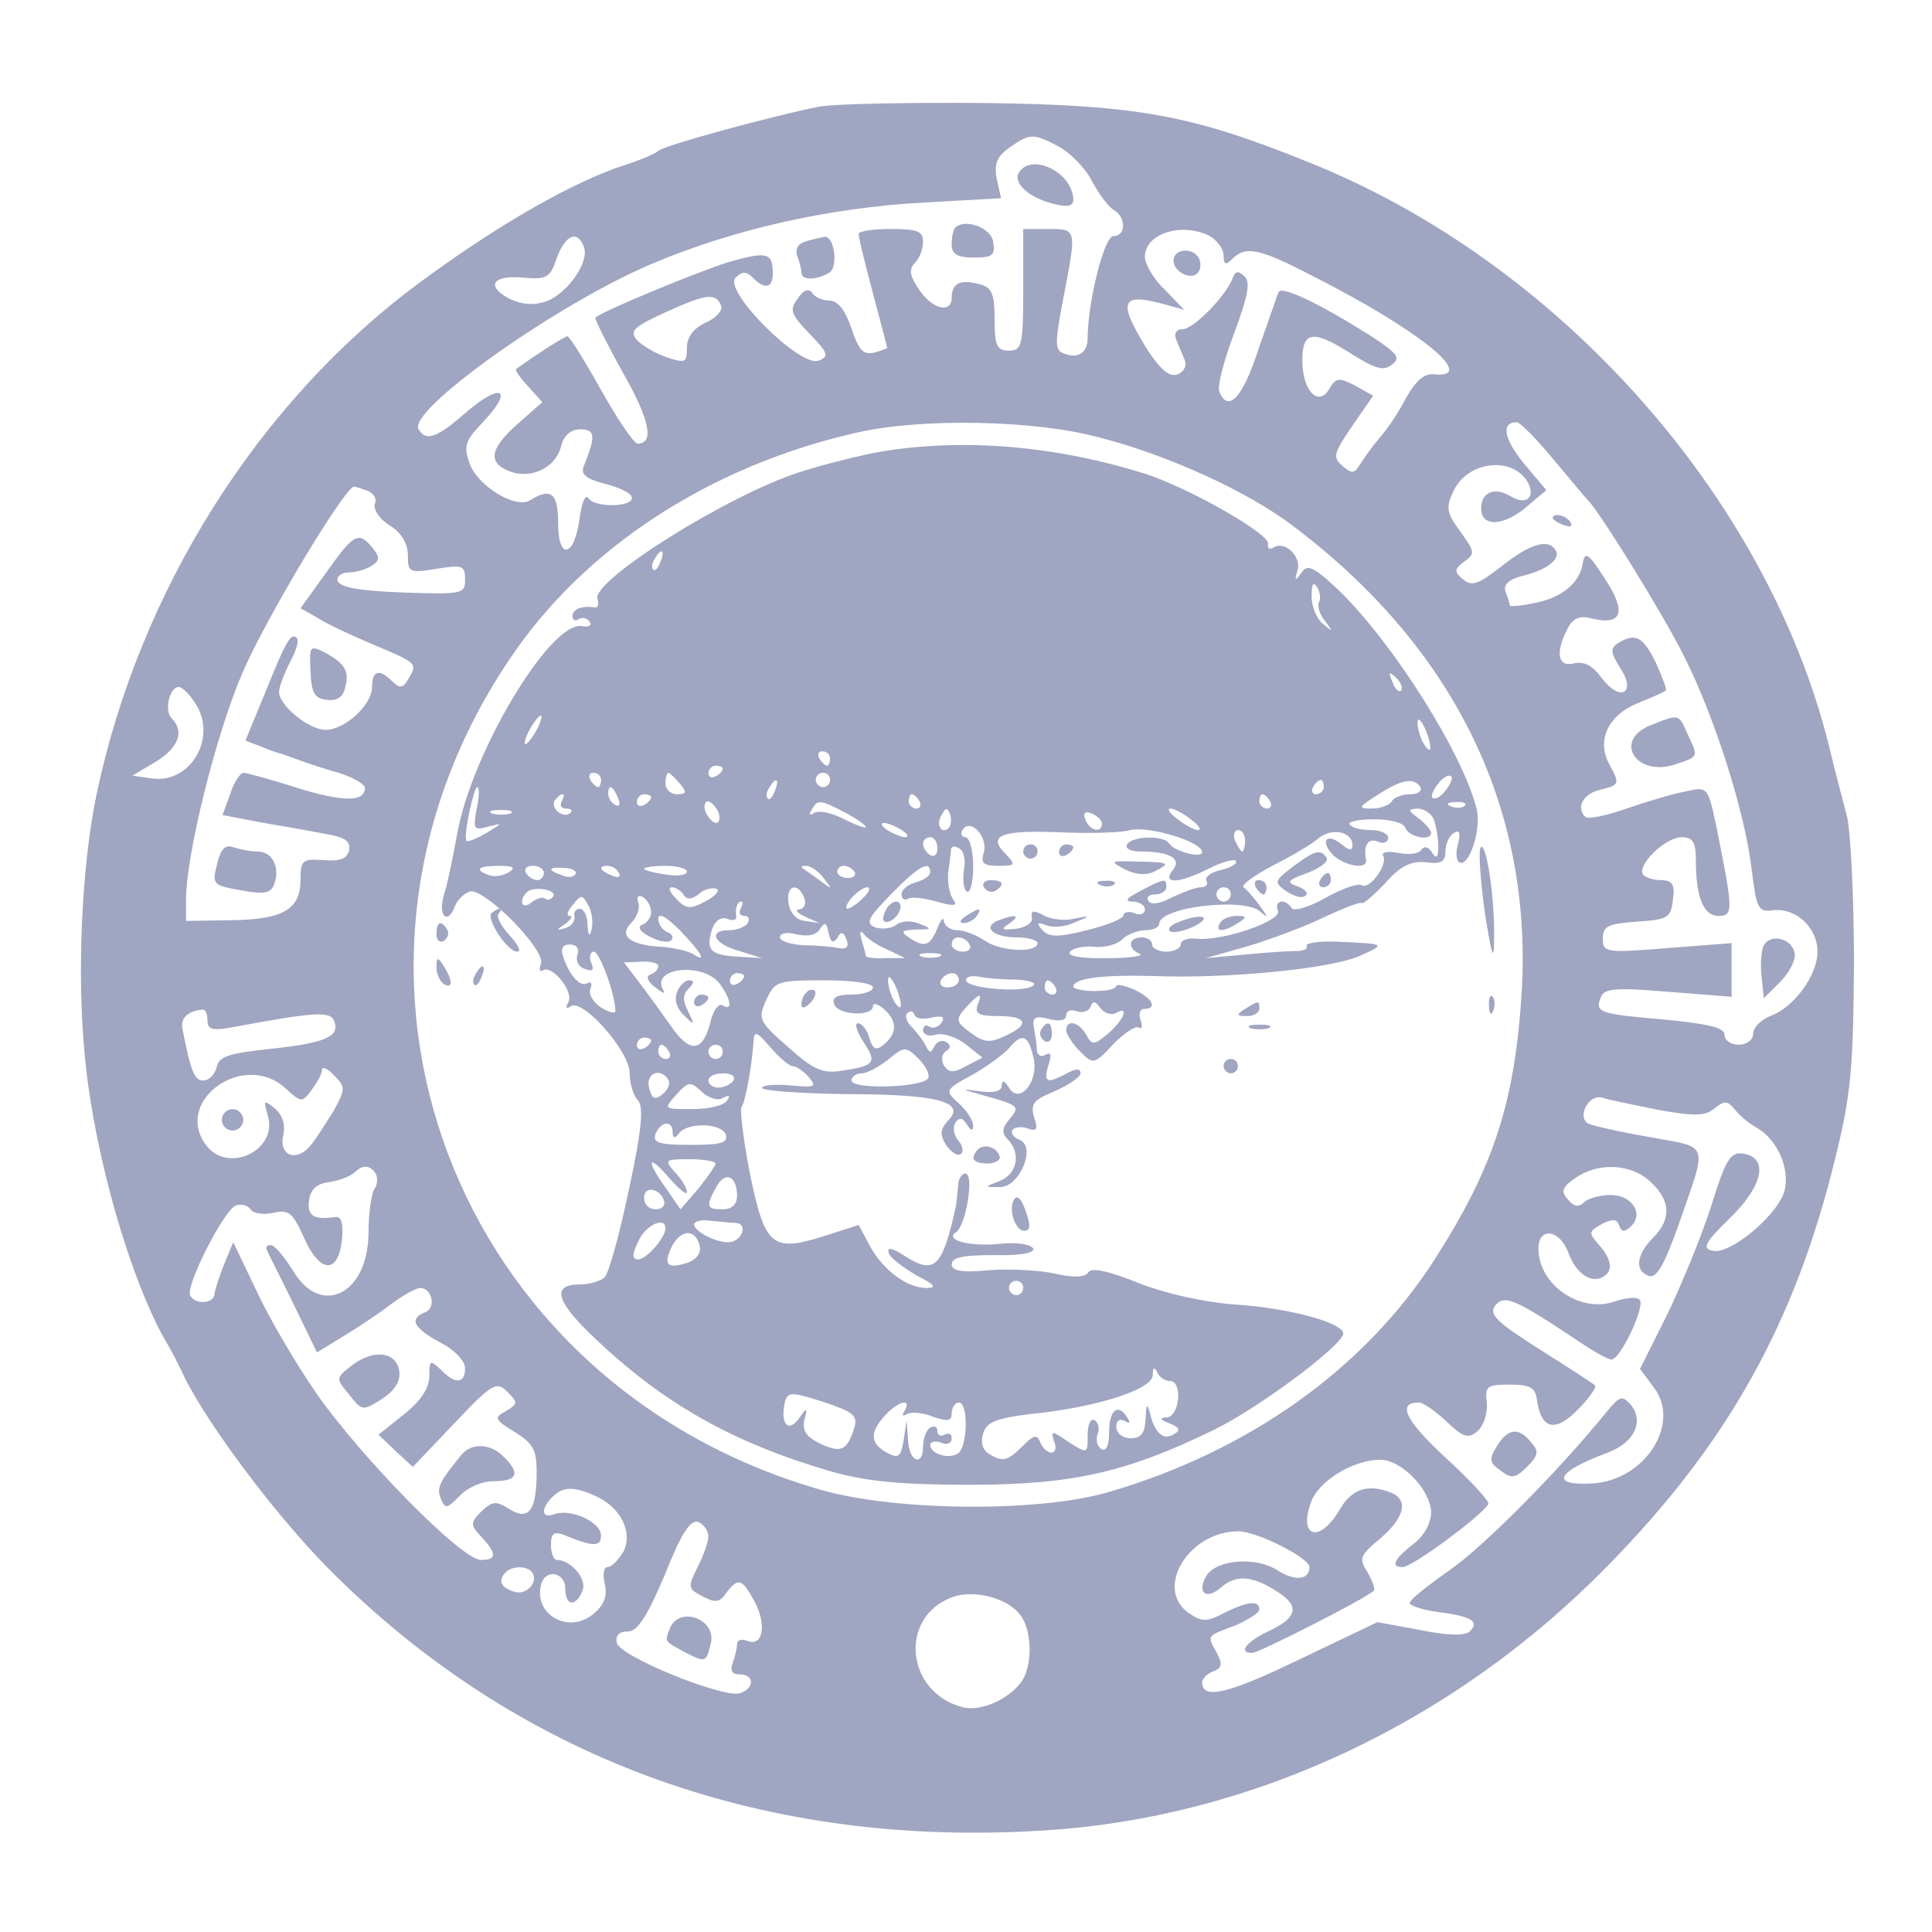 <svg xmlns="http://www.w3.org/2000/svg" width="73" height="73" viewBox="0 0 73 73" fill="none"><path d="M30.957 4.029C29.172 4.38 25.009 5.516 24.873 5.705C24.792 5.786 24.252 6.029 23.657 6.219C21.71 6.84 18.844 8.463 15.816 10.707C9.76 15.195 5.272 22.306 3.649 30.011C3.082 32.715 2.892 36.879 3.217 40.015C3.568 43.638 4.92 48.342 6.272 50.694C6.461 50.992 6.759 51.587 6.975 52.046C7.948 53.993 10.706 57.643 12.788 59.644C19.872 66.565 29.01 69.837 39.474 69.161C47.314 68.674 54.966 65.078 60.752 59.157C65.294 54.534 67.835 49.965 69.349 43.746C69.944 41.34 70.025 40.339 70.052 36.365C70.052 33.823 69.917 31.336 69.782 30.822C69.647 30.309 69.322 29.092 69.106 28.173C66.754 18.737 58.859 9.869 49.396 6.11C45.043 4.353 43.015 3.975 37.31 3.893C34.418 3.866 31.552 3.92 30.957 4.029ZM40.014 5.543C40.447 5.786 41.015 6.354 41.258 6.84C41.501 7.3 41.88 7.814 42.069 7.922C42.556 8.192 42.556 8.922 42.069 8.922C41.718 8.922 41.096 11.437 41.096 12.789C41.096 13.329 40.717 13.573 40.203 13.356C39.852 13.248 39.852 12.978 40.176 11.274C40.69 8.625 40.69 8.652 39.609 8.652H38.662V10.95C38.662 13.059 38.608 13.248 38.122 13.248C37.662 13.248 37.581 13.059 37.581 12.059C37.581 11.085 37.473 10.842 36.986 10.734C36.283 10.544 35.959 10.707 35.959 11.248C35.959 11.869 35.202 11.68 34.715 10.923C34.364 10.409 34.337 10.166 34.58 9.923C34.742 9.76 34.877 9.409 34.877 9.139C34.877 8.733 34.661 8.652 33.66 8.652C32.985 8.652 32.444 8.733 32.444 8.841C32.444 8.976 32.687 9.977 32.985 11.085C33.282 12.194 33.525 13.14 33.525 13.14C33.525 13.167 33.309 13.248 33.012 13.329C32.606 13.41 32.444 13.221 32.173 12.41C31.93 11.707 31.66 11.356 31.335 11.356C31.065 11.356 30.768 11.22 30.686 11.058C30.551 10.896 30.362 10.95 30.146 11.274C29.821 11.707 29.875 11.869 30.578 12.599C31.308 13.356 31.335 13.464 30.93 13.627C30.227 13.897 27.307 10.977 27.794 10.49C28.037 10.247 28.199 10.247 28.442 10.49C28.902 10.95 29.199 10.896 29.199 10.328C29.199 9.544 28.983 9.49 27.55 9.896C26.415 10.247 22.738 11.761 22.494 12.005C22.467 12.059 22.927 12.978 23.522 14.059C24.549 15.844 24.738 16.763 24.089 16.763C23.954 16.763 23.332 15.844 22.71 14.735C22.089 13.627 21.521 12.707 21.44 12.707C21.332 12.707 20.277 13.383 19.493 13.951C19.466 14.005 19.655 14.276 19.953 14.6L20.494 15.195L19.574 16.006C18.493 16.952 18.412 17.493 19.277 17.817C20.088 18.115 21.007 17.655 21.197 16.871C21.305 16.439 21.575 16.222 21.927 16.222C22.494 16.222 22.521 16.466 22.062 17.601C21.927 17.899 22.116 18.088 22.846 18.277C23.387 18.412 23.846 18.629 23.873 18.791C23.954 19.169 22.467 19.196 22.224 18.818C22.116 18.656 21.98 19.007 21.899 19.575C21.71 21.062 21.088 21.197 21.088 19.764C21.088 18.629 20.818 18.412 20.034 18.899C19.493 19.25 18.033 18.358 17.736 17.493C17.519 16.871 17.573 16.655 18.195 16.006C19.493 14.654 18.925 14.411 17.492 15.682C16.492 16.547 16.087 16.682 15.816 16.222C15.383 15.519 20.953 11.545 24.549 10.004C27.631 8.679 31.335 7.841 34.931 7.652L37.824 7.489L37.662 6.759C37.554 6.192 37.662 5.921 38.149 5.57C38.933 5.029 39.041 5.029 40.014 5.543ZM45.719 8.922C45.989 9.085 46.233 9.409 46.233 9.652C46.233 10.004 46.314 10.031 46.557 9.787C47.071 9.274 47.585 9.382 49.612 10.436C53.668 12.491 55.912 14.33 54.155 14.14C53.803 14.113 53.479 14.411 53.127 15.033C52.857 15.573 52.397 16.249 52.1 16.574C51.829 16.898 51.505 17.358 51.37 17.574C51.181 17.899 51.072 17.899 50.721 17.601C50.342 17.277 50.397 17.114 51.099 16.087L51.883 14.952L51.208 14.573C50.586 14.249 50.478 14.276 50.234 14.681C49.829 15.411 49.207 14.762 49.207 13.627C49.207 12.491 49.612 12.437 51.127 13.41C51.992 13.951 52.289 14.032 52.614 13.762C52.938 13.519 52.776 13.329 51.775 12.68C49.937 11.518 48.45 10.788 48.315 11.031C48.261 11.139 47.936 12.113 47.558 13.167C46.963 15.033 46.395 15.627 46.071 14.789C45.989 14.573 46.26 13.573 46.638 12.572C47.152 11.193 47.26 10.653 47.017 10.436C46.8 10.22 46.665 10.247 46.584 10.49C46.341 11.166 45.097 12.437 44.692 12.437C44.448 12.437 44.34 12.599 44.448 12.843C44.529 13.059 44.692 13.41 44.773 13.627C44.854 13.816 44.719 14.059 44.502 14.14C44.205 14.276 43.853 13.978 43.34 13.194C42.204 11.356 42.339 11.031 44.07 11.518L44.746 11.707L44.016 10.95C43.583 10.544 43.259 9.977 43.259 9.706C43.259 8.814 44.665 8.382 45.719 8.922ZM22.062 9.328C22.278 9.896 21.467 11.058 20.656 11.383C20.169 11.545 19.764 11.518 19.277 11.302C18.331 10.815 18.601 10.382 19.764 10.49C20.656 10.572 20.791 10.49 21.034 9.76C21.359 8.868 21.818 8.679 22.062 9.328ZM27.253 11.572C27.307 11.734 27.037 12.032 26.658 12.194C26.198 12.41 25.955 12.735 25.955 13.14C25.955 13.708 25.901 13.735 25.171 13.492C24.711 13.329 24.225 13.032 24.035 12.816C23.792 12.491 23.981 12.329 25.171 11.788C26.712 11.085 27.064 11.058 27.253 11.572ZM41.501 16.52C44.151 17.196 47.152 18.575 48.855 19.872C54.885 24.415 57.859 30.417 57.507 37.311C57.264 41.556 56.48 44.043 54.209 47.585C51.559 51.722 47.179 54.831 41.907 56.372C39.257 57.156 33.823 57.102 31.011 56.291C17.087 52.29 11.274 36.797 19.223 24.955C22.062 20.683 26.874 17.574 32.444 16.33C34.904 15.79 39.068 15.871 41.501 16.52ZM58.697 17.358C59.346 18.142 59.941 18.845 60.022 18.926C60.454 19.359 62.834 23.198 63.618 24.766C64.807 27.118 65.943 30.741 66.186 32.85C66.375 34.364 66.429 34.472 67.024 34.391C67.889 34.31 68.674 35.067 68.674 35.959C68.674 36.852 67.781 38.068 66.889 38.393C66.538 38.528 66.24 38.825 66.24 39.069C66.24 39.285 65.997 39.474 65.699 39.474C65.402 39.474 65.159 39.312 65.159 39.096C65.159 38.825 64.537 38.69 62.942 38.528C60.4 38.312 60.265 38.258 60.481 37.69C60.616 37.338 61.022 37.311 63.023 37.473L65.429 37.663V36.635V35.635L62.996 35.824C60.67 36.013 60.562 35.986 60.562 35.473C60.562 34.986 60.752 34.905 61.86 34.824C63.023 34.743 63.131 34.689 63.212 33.986C63.293 33.418 63.185 33.256 62.752 33.256C62.455 33.256 62.158 33.148 62.076 33.039C61.86 32.661 62.942 31.633 63.536 31.633C63.969 31.633 64.077 31.823 64.077 32.499C64.077 33.932 64.375 34.608 64.942 34.608C65.51 34.608 65.483 34.364 64.834 31.147C64.537 29.741 64.51 29.714 63.699 29.903C63.239 29.984 62.239 30.282 61.455 30.552C60.698 30.822 59.995 30.957 59.913 30.876C59.535 30.525 59.805 30.011 60.427 29.849C61.211 29.66 61.211 29.633 60.806 28.876C60.319 27.983 60.752 27.037 61.86 26.578C62.401 26.361 62.888 26.145 62.942 26.091C62.996 26.064 62.806 25.577 62.563 25.036C62.076 24.036 61.779 23.901 61.13 24.306C60.833 24.496 60.86 24.658 61.211 25.226C61.86 26.199 61.211 26.55 60.508 25.604C60.184 25.145 59.832 24.982 59.481 25.063C58.859 25.226 58.751 24.658 59.238 23.739C59.427 23.36 59.697 23.252 60.103 23.36C61.292 23.657 61.482 23.144 60.644 21.873C60.022 20.9 59.886 20.819 59.805 21.278C59.697 22.035 58.994 22.603 57.94 22.792C57.453 22.9 57.048 22.927 57.048 22.873C57.048 22.792 56.967 22.576 56.885 22.36C56.804 22.089 56.993 21.9 57.507 21.765C58.426 21.549 58.994 21.116 58.778 20.792C58.508 20.332 57.805 20.548 56.75 21.386C55.885 22.062 55.615 22.17 55.29 21.9C54.939 21.603 54.939 21.522 55.317 21.224C55.75 20.927 55.723 20.846 55.182 20.089C54.668 19.386 54.614 19.196 54.912 18.575C55.425 17.439 57.075 17.223 57.697 18.169C58.048 18.764 57.697 19.115 57.102 18.764C56.48 18.385 55.966 18.575 55.966 19.223C55.966 19.926 56.831 19.899 57.724 19.115L58.426 18.52L57.588 17.52C56.831 16.601 56.696 15.952 57.318 15.952C57.426 15.952 58.075 16.601 58.697 17.358ZM13.896 18.547C14.113 18.629 14.248 18.845 14.167 19.034C14.086 19.223 14.329 19.602 14.708 19.845C15.167 20.116 15.411 20.548 15.411 20.981C15.411 21.63 15.465 21.657 16.492 21.494C17.465 21.332 17.573 21.359 17.573 21.9C17.573 22.441 17.465 22.468 15.221 22.387C13.653 22.333 12.842 22.198 12.761 21.954C12.707 21.792 12.896 21.63 13.166 21.63C13.437 21.63 13.815 21.522 14.032 21.386C14.356 21.17 14.356 21.062 14.086 20.71C13.545 20.062 13.383 20.143 12.328 21.63L11.355 22.982L11.977 23.333C12.301 23.549 13.275 24.009 14.113 24.36C15.789 25.063 15.789 25.063 15.411 25.685C15.221 26.01 15.086 26.01 14.816 25.739C14.329 25.253 14.059 25.334 14.059 25.956C14.059 26.632 13.031 27.578 12.301 27.578C11.679 27.578 10.544 26.659 10.544 26.145C10.544 25.956 10.733 25.469 10.949 25.036C11.193 24.604 11.301 24.198 11.22 24.117C11.004 23.874 10.814 24.198 10.03 26.145L9.273 27.983L9.841 28.2C10.165 28.335 10.544 28.47 10.679 28.497C10.841 28.551 11.139 28.659 11.355 28.74C11.571 28.822 12.22 29.038 12.788 29.2C13.329 29.362 13.788 29.633 13.788 29.768C13.788 30.309 12.977 30.309 11.22 29.768C10.219 29.443 9.3 29.2 9.192 29.2C9.084 29.2 8.841 29.552 8.705 29.984L8.408 30.795L9.814 31.066C10.598 31.201 11.679 31.39 12.247 31.498C13.031 31.633 13.248 31.769 13.194 32.12C13.112 32.444 12.869 32.553 12.22 32.499C11.436 32.444 11.355 32.499 11.355 33.229C11.355 34.364 10.706 34.743 8.732 34.77L7.029 34.797V33.986C7.029 32.309 8.165 27.713 9.165 25.415C10.003 23.441 13.031 18.385 13.383 18.385C13.437 18.385 13.653 18.466 13.896 18.547ZM7.381 26.578C8.219 27.848 7.218 29.606 5.758 29.416L5.001 29.308L5.866 28.794C6.759 28.254 6.975 27.632 6.488 27.145C6.191 26.848 6.407 25.956 6.759 25.956C6.867 25.956 7.164 26.226 7.381 26.578ZM7.84 38.555C7.84 38.906 8.029 38.96 8.868 38.798C11.923 38.23 12.491 38.203 12.626 38.582C12.869 39.177 12.247 39.42 10.165 39.636C8.678 39.799 8.273 39.907 8.192 40.312C8.111 40.61 7.894 40.826 7.678 40.826C7.353 40.826 7.218 40.529 6.894 38.879C6.813 38.474 7.083 38.203 7.651 38.149C7.759 38.122 7.84 38.312 7.84 38.555ZM12.599 41.989C12.301 42.448 11.923 43.07 11.707 43.313C11.166 43.935 10.517 43.638 10.706 42.881C10.787 42.502 10.679 42.124 10.382 41.88C9.976 41.556 9.949 41.556 10.111 42.124C10.544 43.476 8.57 44.395 7.759 43.232C6.569 41.556 9.246 39.69 10.787 41.123C11.382 41.664 11.409 41.664 11.761 41.205C11.977 40.907 12.166 40.583 12.166 40.42C12.166 40.285 12.382 40.366 12.626 40.637C13.058 41.069 13.058 41.15 12.599 41.989ZM62.644 41.934C64.023 42.178 64.429 42.178 64.78 41.88C65.159 41.583 65.267 41.583 65.537 41.907C65.699 42.124 66.078 42.448 66.375 42.61C67.186 43.07 67.673 44.233 67.403 45.071C67.078 45.99 65.375 47.396 64.726 47.261C64.293 47.18 64.402 46.963 65.375 46.017C66.646 44.773 66.835 43.719 65.835 43.584C65.375 43.53 65.186 43.854 64.645 45.612C64.266 46.774 63.509 48.613 62.969 49.721L61.968 51.722L62.509 52.452C63.509 53.804 62.158 55.913 60.211 56.048C58.535 56.156 58.778 55.615 60.752 54.885C61.752 54.507 62.13 53.723 61.617 53.074C61.292 52.722 61.211 52.749 60.752 53.29C58.967 55.507 56.02 58.481 54.749 59.346C53.938 59.914 53.262 60.455 53.262 60.563C53.262 60.671 53.749 60.833 54.371 60.914C55.615 61.077 55.912 61.266 55.533 61.645C55.371 61.807 54.695 61.807 53.668 61.59L52.046 61.293L49.099 62.699C46.422 63.997 45.422 64.24 45.422 63.564C45.422 63.429 45.611 63.24 45.827 63.159C46.179 63.023 46.206 62.888 45.962 62.429C45.611 61.78 45.557 61.834 46.719 61.401C47.179 61.185 47.585 60.942 47.585 60.806C47.585 60.455 47.125 60.509 46.26 60.942C45.584 61.293 45.422 61.293 44.908 60.942C43.61 60.022 44.908 57.859 46.8 57.859C47.477 57.859 49.477 58.86 49.477 59.211C49.477 59.698 48.937 59.752 48.288 59.346C47.477 58.806 45.989 58.914 45.584 59.536C45.205 60.184 45.584 60.482 46.152 59.968C46.719 59.482 47.341 59.536 48.288 60.157C49.126 60.698 49.018 61.131 47.909 61.645C47.071 62.05 46.773 62.456 47.314 62.456C47.558 62.456 51.613 60.401 51.91 60.103C51.965 60.049 51.856 59.725 51.667 59.4C51.343 58.887 51.37 58.779 52.154 58.13C53.073 57.346 53.235 56.67 52.559 56.399C51.667 56.048 51.072 56.264 50.613 57.048C49.883 58.319 49.045 58.103 49.531 56.778C49.802 55.967 51.127 55.156 52.154 55.156C52.965 55.156 54.074 56.318 54.074 57.156C54.074 57.535 53.803 58.049 53.398 58.346C52.668 58.914 52.532 59.211 52.992 59.211C53.398 59.211 56.236 57.075 56.236 56.805C56.236 56.67 55.507 55.886 54.587 55.047C53.1 53.669 52.776 52.993 53.614 52.993C53.776 52.993 54.236 53.317 54.668 53.723C55.29 54.318 55.479 54.372 55.831 54.074C56.047 53.885 56.209 53.425 56.182 53.02C56.101 52.371 56.182 52.317 57.048 52.317C57.805 52.317 58.021 52.425 58.075 52.912C58.237 54.02 58.778 54.128 59.616 53.263C60.049 52.83 60.346 52.398 60.265 52.344C60.211 52.29 59.265 51.668 58.183 50.992C56.534 49.938 56.236 49.667 56.507 49.316C56.858 48.91 57.237 49.072 59.751 50.749C60.265 51.1 60.779 51.37 60.887 51.37C61.238 51.37 62.212 49.262 61.941 49.099C61.806 48.991 61.428 49.045 61.076 49.153C59.751 49.667 58.129 48.559 58.129 47.18C58.129 46.342 58.94 46.45 59.265 47.342C59.535 48.099 60.13 48.532 60.589 48.234C60.968 48.018 60.887 47.558 60.4 47.017C60.022 46.585 60.022 46.531 60.508 46.26C60.914 46.044 61.103 46.044 61.184 46.315C61.265 46.558 61.401 46.558 61.617 46.342C62.13 45.882 61.671 45.152 60.86 45.152C60.454 45.152 59.995 45.287 59.859 45.422C59.643 45.639 59.454 45.584 59.238 45.314C58.967 45.017 59.021 44.855 59.535 44.503C60.4 43.908 61.644 43.962 62.374 44.665C63.131 45.368 63.158 46.071 62.455 46.774C61.833 47.396 61.752 48.018 62.293 48.207C62.59 48.315 62.861 47.829 63.374 46.423C64.537 43.07 64.645 43.395 62.32 42.962C61.211 42.773 60.157 42.529 59.995 42.448C59.589 42.178 60.022 41.34 60.535 41.475C60.779 41.556 61.725 41.745 62.644 41.934ZM14.194 44.341C14.275 44.476 14.275 44.773 14.14 44.936C14.032 45.125 13.924 45.855 13.924 46.558C13.924 48.91 12.112 49.802 11.058 47.991C10.733 47.477 10.382 47.044 10.219 47.044C10.084 47.044 10.03 47.126 10.084 47.234C10.138 47.369 10.598 48.261 11.085 49.262L11.977 51.1L12.95 50.505C13.491 50.181 14.302 49.64 14.762 49.289C15.221 48.937 15.735 48.667 15.87 48.667C16.33 48.667 16.492 49.424 16.059 49.586C15.438 49.829 15.627 50.181 16.627 50.722C17.168 50.992 17.573 51.425 17.573 51.695C17.573 52.29 17.195 52.317 16.654 51.749C16.249 51.37 16.222 51.398 16.222 51.992C16.222 52.452 15.897 52.939 15.248 53.452L14.302 54.209L14.951 54.831L15.6 55.426L17.168 53.777C18.601 52.263 18.763 52.182 19.169 52.587C19.574 52.993 19.574 53.047 19.115 53.317C18.655 53.56 18.682 53.642 19.439 54.101C20.142 54.534 20.277 54.777 20.277 55.615C20.277 57.075 19.98 57.481 19.25 57.021C18.736 56.697 18.601 56.724 18.195 57.102C17.763 57.535 17.763 57.616 18.195 58.076C18.79 58.724 18.763 58.941 18.168 58.941C17.438 58.941 13.626 55.047 11.95 52.641C11.166 51.506 10.138 49.748 9.679 48.748L8.813 46.936L8.489 47.72C8.3 48.18 8.138 48.694 8.111 48.856C8.111 49.262 7.408 49.316 7.191 48.964C6.975 48.64 8.435 45.774 8.895 45.557C9.111 45.476 9.354 45.53 9.462 45.693C9.571 45.855 9.949 45.909 10.328 45.828C10.895 45.693 11.058 45.801 11.49 46.774C12.085 48.126 12.788 48.153 12.923 46.828C12.977 46.206 12.896 45.936 12.653 45.99C11.842 46.098 11.598 45.936 11.679 45.341C11.733 44.936 11.977 44.719 12.437 44.665C12.815 44.611 13.22 44.449 13.383 44.314C13.707 43.989 13.978 44.016 14.194 44.341ZM22.521 56.535C23.468 56.967 23.927 57.913 23.549 58.643C23.359 58.941 23.116 59.211 22.954 59.211C22.819 59.211 22.765 59.482 22.846 59.833C22.954 60.266 22.846 60.617 22.467 60.942C21.521 61.807 20.088 60.996 20.466 59.806C20.656 59.265 21.359 59.428 21.359 60.022C21.359 60.698 21.764 60.725 22.008 60.103C22.197 59.671 21.575 58.941 21.034 58.941C20.926 58.941 20.818 58.697 20.818 58.373C20.818 57.94 20.926 57.859 21.305 57.995C22.413 58.454 22.71 58.454 22.71 58.022C22.71 57.508 21.575 56.994 20.953 57.21C20.466 57.4 20.412 57.021 20.872 56.562C21.278 56.156 21.683 56.156 22.521 56.535ZM26.766 58.049C26.766 58.265 26.577 58.779 26.36 59.211C25.982 59.968 25.982 60.022 26.55 60.32C27.009 60.563 27.199 60.563 27.442 60.184C27.902 59.59 28.037 59.644 28.523 60.536C28.983 61.428 28.821 62.239 28.226 61.996C28.01 61.915 27.848 61.969 27.848 62.131C27.848 62.293 27.767 62.591 27.685 62.834C27.577 63.132 27.658 63.267 27.956 63.267C28.497 63.267 28.523 63.78 27.983 63.97C27.415 64.213 23.413 62.591 23.305 62.077C23.251 61.807 23.387 61.645 23.711 61.645C24.089 61.645 24.441 61.104 25.117 59.509C25.739 57.94 26.09 57.4 26.388 57.508C26.577 57.589 26.766 57.832 26.766 58.049ZM20.115 59.428C20.358 59.806 19.845 60.32 19.385 60.13C18.898 59.968 18.817 59.698 19.115 59.4C19.358 59.157 19.953 59.157 20.115 59.428ZM38.554 61.023C39.014 61.617 39.014 62.996 38.581 63.564C38.068 64.24 37.04 64.673 36.391 64.51C34.228 63.97 33.931 61.104 35.986 60.347C36.797 60.049 38.068 60.374 38.554 61.023Z" fill="#A0A5C1"></path><path d="M38.501 6.516C38.257 6.922 38.906 7.489 39.825 7.706C40.339 7.841 40.556 7.787 40.556 7.543C40.529 6.516 38.987 5.759 38.501 6.516Z" fill="#A0A5C1"></path><path d="M36.094 8.598C36.013 8.679 35.959 8.976 35.959 9.247C35.959 9.598 36.175 9.733 36.797 9.733C37.5 9.733 37.608 9.652 37.527 9.139C37.446 8.598 36.473 8.246 36.094 8.598Z" fill="#A0A5C1"></path><path d="M30.47 9.111C30.173 9.193 30.038 9.382 30.119 9.652C30.2 9.869 30.281 10.166 30.281 10.301C30.281 10.598 30.849 10.598 31.336 10.301C31.687 10.085 31.525 8.895 31.146 8.949C31.038 8.976 30.741 9.03 30.47 9.111Z" fill="#A0A5C1"></path><path d="M44.34 9.842C44.34 10.301 45.07 10.626 45.286 10.274C45.394 10.112 45.367 9.869 45.286 9.733C45.043 9.328 44.34 9.409 44.34 9.842Z" fill="#A0A5C1"></path><path d="M33.31 17.06C32.526 17.195 31.12 17.547 30.201 17.844C27.497 18.71 22.333 21.954 22.576 22.63C22.63 22.819 22.603 22.954 22.495 22.954C22.009 22.873 21.63 23.009 21.63 23.279C21.63 23.414 21.738 23.495 21.873 23.387C22.009 23.306 22.198 23.36 22.279 23.495C22.387 23.63 22.225 23.711 21.982 23.657C20.792 23.468 17.818 28.443 17.277 31.498C17.115 32.39 16.898 33.445 16.763 33.85C16.547 34.634 16.925 34.959 17.196 34.229C17.277 34.013 17.52 33.769 17.737 33.688C18.25 33.499 20.63 35.878 20.44 36.419C20.359 36.635 20.386 36.743 20.521 36.662C20.873 36.446 21.711 37.5 21.468 37.879C21.36 38.068 21.387 38.149 21.576 38.014C22.035 37.744 23.793 39.717 23.793 40.556C23.793 40.934 23.928 41.394 24.09 41.556C24.334 41.799 24.253 42.664 23.766 44.935C23.414 46.612 23.009 48.099 22.847 48.261C22.712 48.396 22.279 48.531 21.927 48.531C20.819 48.531 20.981 49.153 22.495 50.586C25.091 53.047 27.686 54.507 31.363 55.588C32.688 55.967 33.986 56.102 36.636 56.102C40.502 56.102 42.557 55.642 45.882 54.02C47.532 53.209 50.56 50.965 50.749 50.424C50.884 50.019 48.775 49.424 46.639 49.288C45.531 49.207 44.044 48.883 43.016 48.477C41.881 48.018 41.232 47.883 41.124 48.072C41.016 48.261 40.583 48.288 39.88 48.126C39.285 47.991 38.15 47.937 37.393 47.991C36.338 48.099 35.96 48.018 35.96 47.774C35.96 47.504 36.419 47.423 37.555 47.423C38.555 47.45 39.096 47.342 39.042 47.18C38.961 47.017 38.447 46.936 37.852 46.99C36.663 47.126 35.662 46.855 36.122 46.558C36.5 46.314 36.825 44.341 36.473 44.341C36.338 44.341 36.203 44.557 36.203 44.8C36.176 45.071 36.149 45.395 36.122 45.557C35.608 47.91 35.311 48.18 34.175 47.45C33.715 47.153 33.499 47.099 33.58 47.342C33.634 47.531 34.121 47.883 34.608 48.18C35.311 48.531 35.419 48.667 35.013 48.667C34.256 48.667 33.337 47.964 32.85 47.044L32.445 46.287L31.093 46.72C29.173 47.315 28.903 47.099 28.335 44.341C28.092 43.097 27.957 41.961 28.011 41.853C28.173 41.61 28.416 40.231 28.47 39.366C28.497 38.933 28.578 38.96 29.119 39.582C29.444 39.961 29.822 40.285 29.957 40.285C30.093 40.285 30.363 40.474 30.552 40.691C30.877 41.069 30.796 41.096 29.903 41.015C29.363 40.961 28.849 40.988 28.795 41.096C28.714 41.204 30.12 41.312 31.904 41.34C35.419 41.34 36.527 41.637 35.824 42.34C35.527 42.664 35.5 42.854 35.743 43.259C35.933 43.53 36.176 43.692 36.284 43.611C36.419 43.557 36.392 43.313 36.23 43.124C36.041 42.908 35.987 42.61 36.095 42.421C36.257 42.205 36.365 42.232 36.527 42.475C36.69 42.745 36.771 42.745 36.771 42.529C36.771 42.34 36.527 41.961 36.23 41.691C35.689 41.204 35.689 41.177 36.744 40.61C37.312 40.285 37.933 39.825 38.123 39.609C38.609 39.014 38.853 39.096 39.042 39.934C39.285 40.826 38.528 41.772 38.123 41.096C37.96 40.826 37.852 40.799 37.852 41.015C37.852 41.231 37.555 41.312 36.987 41.231C36.257 41.123 36.311 41.15 37.176 41.394C38.528 41.772 38.555 41.799 38.123 42.313C37.852 42.637 37.852 42.827 38.069 43.043C38.582 43.557 38.447 44.341 37.798 44.611C37.176 44.854 37.176 44.854 37.771 44.854C38.501 44.881 39.177 43.34 38.528 43.07C38.312 42.989 38.177 42.827 38.258 42.691C38.339 42.583 38.609 42.556 38.825 42.637C39.177 42.773 39.231 42.664 39.069 42.205C38.934 41.718 39.042 41.556 39.853 41.231C40.394 40.988 40.826 40.691 40.826 40.556C40.826 40.366 40.664 40.366 40.313 40.556C39.556 40.961 39.42 40.907 39.61 40.258C39.745 39.852 39.718 39.744 39.502 39.852C39.339 39.961 39.204 39.88 39.177 39.69C39.177 39.501 39.123 39.123 39.069 38.852C38.988 38.447 39.096 38.365 39.637 38.501C40.042 38.609 40.285 38.555 40.285 38.365C40.285 38.203 40.448 38.122 40.664 38.203C40.88 38.284 41.124 38.23 41.205 38.041C41.286 37.798 41.394 37.825 41.583 38.095C41.718 38.284 41.989 38.365 42.151 38.284C42.692 37.96 42.475 38.528 41.881 39.041C41.34 39.501 41.259 39.501 41.043 39.096C40.772 38.609 40.285 38.501 40.285 38.933C40.285 39.069 40.529 39.447 40.799 39.717C41.313 40.231 41.34 40.231 42.07 39.447C42.475 39.041 42.908 38.744 43.016 38.825C43.151 38.906 43.178 38.771 43.097 38.555C43.016 38.311 43.07 38.122 43.233 38.122C43.746 38.122 43.557 37.717 42.854 37.392C42.475 37.23 42.178 37.176 42.178 37.257C42.178 37.365 41.827 37.446 41.367 37.446C40.934 37.446 40.556 37.365 40.556 37.284C40.556 36.96 41.664 36.824 43.611 36.879C46.369 36.987 50.262 36.608 51.371 36.121C52.398 35.662 52.371 35.662 50.505 35.581C49.83 35.554 49.316 35.635 49.37 35.743C49.424 35.851 49.262 35.932 49.019 35.932C48.748 35.932 47.856 35.986 47.045 36.067L45.558 36.203L47.18 35.743C48.072 35.472 49.37 34.986 50.073 34.634C50.776 34.31 51.398 34.067 51.452 34.121C51.506 34.175 51.911 33.823 52.344 33.364C52.912 32.715 53.317 32.526 53.885 32.58C54.453 32.661 54.615 32.553 54.615 32.174C54.615 31.904 54.75 31.579 54.94 31.471C55.156 31.336 55.183 31.471 55.102 31.85C54.994 32.174 55.021 32.498 55.129 32.58C55.507 32.796 55.967 31.363 55.805 30.606C55.291 28.497 52.669 24.333 50.587 22.305C49.64 21.413 49.397 21.305 49.181 21.63C48.937 21.981 48.91 21.954 49.019 21.576C49.208 21.062 48.559 20.413 48.126 20.683C47.964 20.791 47.883 20.71 47.91 20.548C48.018 20.197 44.936 18.439 43.26 17.898C39.88 16.844 36.446 16.547 33.31 17.06ZM24.956 21.224C24.874 21.467 24.739 21.602 24.685 21.521C24.604 21.44 24.631 21.278 24.739 21.116C24.983 20.683 25.145 20.764 24.956 21.224ZM49.83 22.765C49.776 22.9 49.857 23.225 50.073 23.468C50.37 23.874 50.37 23.901 49.992 23.576C49.748 23.387 49.559 22.927 49.559 22.549C49.559 22.062 49.613 21.954 49.776 22.197C49.884 22.387 49.911 22.657 49.83 22.765ZM52.939 26.091C52.858 26.172 52.696 26.037 52.614 25.766C52.452 25.388 52.479 25.361 52.75 25.604C52.939 25.793 53.02 26.01 52.939 26.091ZM20.278 27.578C20.116 27.875 19.927 28.119 19.846 28.119C19.791 28.119 19.846 27.875 20.008 27.578C20.17 27.28 20.359 27.037 20.44 27.037C20.494 27.037 20.44 27.28 20.278 27.578ZM54.047 28.254C54.047 28.389 53.939 28.335 53.804 28.119C53.669 27.902 53.561 27.524 53.561 27.307C53.561 26.875 54.02 27.74 54.047 28.254ZM31.363 28.659C31.363 28.794 31.309 28.93 31.255 28.93C31.174 28.93 31.039 28.794 30.958 28.659C30.877 28.497 30.931 28.389 31.066 28.389C31.228 28.389 31.363 28.497 31.363 28.659ZM27.308 29.038C27.308 29.119 27.2 29.254 27.037 29.335C26.902 29.416 26.767 29.362 26.767 29.227C26.767 29.065 26.902 28.93 27.037 28.93C27.2 28.93 27.308 28.984 27.308 29.038ZM22.712 29.47C22.712 29.605 22.657 29.741 22.603 29.741C22.522 29.741 22.387 29.605 22.306 29.47C22.225 29.308 22.279 29.2 22.414 29.2C22.576 29.2 22.712 29.308 22.712 29.47ZM25.686 29.605C25.956 29.93 25.956 30.011 25.577 30.011C25.334 30.011 25.145 29.822 25.145 29.605C25.145 29.389 25.199 29.2 25.253 29.2C25.307 29.2 25.496 29.389 25.686 29.605ZM31.363 29.47C31.363 29.605 31.255 29.741 31.093 29.741C30.958 29.741 30.823 29.605 30.823 29.47C30.823 29.308 30.958 29.2 31.093 29.2C31.255 29.2 31.363 29.308 31.363 29.47ZM54.615 29.876C54.426 30.119 54.21 30.227 54.129 30.146C54.047 30.092 54.156 29.849 54.345 29.605C54.534 29.362 54.75 29.254 54.831 29.335C54.913 29.389 54.804 29.633 54.615 29.876ZM29.282 29.876C29.2 30.119 29.065 30.254 29.011 30.173C28.93 30.092 28.957 29.93 29.065 29.768C29.308 29.335 29.471 29.416 29.282 29.876ZM50.019 29.741C50.019 29.876 49.884 30.011 49.721 30.011C49.586 30.011 49.532 29.876 49.613 29.741C49.694 29.578 49.83 29.47 49.911 29.47C49.965 29.47 50.019 29.578 50.019 29.741ZM53.669 29.741C53.75 29.876 53.588 30.011 53.29 30.011C52.993 30.011 52.669 30.119 52.587 30.281C52.506 30.417 52.155 30.552 51.83 30.552C51.29 30.552 51.317 30.498 52.047 30.038C52.966 29.443 53.425 29.362 53.669 29.741ZM18.007 30.579C17.872 31.336 17.899 31.39 18.467 31.228C19.007 31.093 19.007 31.093 18.386 31.471C18.007 31.687 17.683 31.823 17.628 31.768C17.493 31.633 17.899 29.741 18.034 29.741C18.115 29.741 18.115 30.119 18.007 30.579ZM23.36 30.173C23.442 30.39 23.414 30.498 23.252 30.417C23.09 30.335 22.982 30.146 22.982 29.984C22.982 29.605 23.171 29.687 23.36 30.173ZM21.224 30.281C21.143 30.417 21.197 30.552 21.387 30.552C21.576 30.552 21.657 30.633 21.549 30.714C21.305 30.957 20.792 30.552 20.954 30.254C21.062 30.119 21.17 30.011 21.252 30.011C21.333 30.011 21.305 30.119 21.224 30.281ZM24.604 30.119C24.604 30.2 24.496 30.335 24.334 30.417C24.198 30.498 24.063 30.444 24.063 30.308C24.063 30.146 24.198 30.011 24.334 30.011C24.496 30.011 24.604 30.065 24.604 30.119ZM34.743 30.281C34.824 30.417 34.77 30.552 34.635 30.552C34.473 30.552 34.337 30.417 34.337 30.281C34.337 30.119 34.392 30.011 34.446 30.011C34.527 30.011 34.662 30.119 34.743 30.281ZM47.991 30.281C48.072 30.417 48.018 30.552 47.883 30.552C47.721 30.552 47.586 30.417 47.586 30.281C47.586 30.119 47.64 30.011 47.694 30.011C47.775 30.011 47.91 30.119 47.991 30.281ZM27.145 30.687C27.227 30.903 27.173 31.093 27.064 31.093C26.929 31.093 26.767 30.903 26.659 30.687C26.578 30.471 26.632 30.281 26.74 30.281C26.875 30.281 27.037 30.471 27.145 30.687ZM31.904 30.687C32.364 30.93 32.715 31.174 32.715 31.255C32.715 31.309 32.337 31.174 31.904 30.957C31.444 30.714 30.931 30.606 30.768 30.714C30.579 30.822 30.552 30.795 30.66 30.606C30.904 30.2 30.958 30.2 31.904 30.687ZM55.345 30.444C55.264 30.525 55.021 30.552 54.831 30.471C54.615 30.39 54.696 30.308 54.994 30.308C55.291 30.281 55.453 30.363 55.345 30.444ZM19.278 30.741C19.088 30.795 18.764 30.795 18.602 30.741C18.413 30.66 18.548 30.606 18.926 30.606C19.305 30.606 19.44 30.66 19.278 30.741ZM35.852 31.282C35.581 31.552 35.338 31.147 35.581 30.795C35.743 30.498 35.797 30.498 35.906 30.795C35.96 30.984 35.933 31.201 35.852 31.282ZM41.637 31.12C41.637 31.498 41.178 31.39 41.016 30.984C40.907 30.714 40.989 30.633 41.259 30.741C41.448 30.822 41.637 30.984 41.637 31.12ZM44.99 30.957C45.287 31.174 45.423 31.363 45.26 31.363C45.125 31.363 44.774 31.174 44.503 30.957C44.206 30.741 44.071 30.552 44.233 30.552C44.368 30.552 44.72 30.741 44.99 30.957ZM54.183 30.984C54.264 31.228 54.345 31.66 54.345 31.985C54.345 32.417 54.264 32.471 54.102 32.201C53.966 31.985 53.804 31.958 53.696 32.12C53.615 32.255 53.209 32.309 52.831 32.228C52.425 32.147 52.182 32.201 52.263 32.336C52.452 32.661 51.749 33.634 51.452 33.445C51.317 33.364 50.695 33.58 50.073 33.931C49.451 34.283 48.883 34.445 48.802 34.31C48.559 33.931 48.126 34.013 48.288 34.418C48.424 34.797 46.234 35.554 45.233 35.472C44.882 35.419 44.611 35.527 44.611 35.689C44.611 35.824 44.368 35.959 44.071 35.959C43.773 35.959 43.53 35.824 43.53 35.689C43.53 35.527 43.341 35.419 43.124 35.419C42.638 35.419 42.584 35.851 43.07 36.04C43.233 36.121 42.692 36.203 41.827 36.203C40.907 36.23 40.313 36.121 40.421 35.986C40.502 35.824 40.907 35.743 41.313 35.77C41.718 35.824 42.205 35.689 42.394 35.5C42.584 35.31 42.989 35.148 43.287 35.148C43.557 35.148 43.8 35.04 43.8 34.905C43.8 34.283 46.91 33.904 47.586 34.418C47.937 34.715 47.937 34.688 47.586 34.202C47.369 33.904 47.099 33.607 46.991 33.526C46.883 33.445 47.369 33.093 48.072 32.715C48.775 32.363 49.559 31.904 49.803 31.687C50.316 31.255 51.1 31.417 51.1 31.931C51.1 32.147 50.992 32.147 50.695 31.904C50.127 31.444 49.857 31.768 50.37 32.309C50.803 32.715 51.668 32.877 51.614 32.498C51.506 31.931 51.695 31.66 52.047 31.796C52.263 31.904 52.452 31.823 52.452 31.66C52.452 31.498 52.155 31.363 51.803 31.363C51.425 31.363 51.073 31.282 50.992 31.147C50.938 31.038 51.344 30.957 51.938 30.957C52.533 30.957 53.047 31.093 53.101 31.282C53.236 31.633 54.074 31.796 54.074 31.471C54.074 31.363 53.858 31.12 53.615 30.93C53.182 30.606 53.182 30.579 53.561 30.552C53.804 30.552 54.102 30.741 54.183 30.984ZM34.067 31.363C34.283 31.498 34.364 31.633 34.202 31.633C34.067 31.633 33.743 31.498 33.526 31.363C33.31 31.228 33.256 31.093 33.391 31.093C33.553 31.093 33.851 31.228 34.067 31.363ZM37.176 32.201C37.041 32.607 37.149 32.715 37.717 32.715C38.366 32.715 38.393 32.688 38.014 32.282C37.284 31.579 37.798 31.363 39.961 31.444C41.097 31.498 42.34 31.471 42.719 31.363C43.395 31.201 45.423 31.796 45.423 32.201C45.423 32.444 44.368 32.174 44.179 31.877C43.99 31.552 42.8 31.579 42.584 31.904C42.503 32.066 42.719 32.174 43.097 32.174C44.206 32.174 44.666 32.444 44.314 32.877C43.882 33.418 44.557 33.391 45.666 32.823C46.153 32.58 46.612 32.444 46.693 32.526C46.774 32.634 46.531 32.769 46.126 32.877C45.747 32.958 45.504 33.147 45.585 33.282C45.666 33.418 45.558 33.526 45.368 33.526C45.179 33.526 44.693 33.715 44.287 33.904C43.854 34.148 43.476 34.202 43.395 34.04C43.287 33.904 43.422 33.796 43.638 33.796C43.882 33.796 44.071 33.661 44.071 33.526C44.071 33.174 44.017 33.174 43.097 33.661C42.557 33.931 42.475 34.067 42.8 34.067C43.043 34.067 43.26 34.202 43.26 34.364C43.26 34.526 43.07 34.607 42.854 34.499C42.638 34.418 42.449 34.472 42.449 34.58C42.449 34.715 41.827 34.959 41.07 35.148C39.988 35.419 39.637 35.419 39.393 35.148C39.15 34.878 39.177 34.824 39.529 34.959C39.799 35.067 40.285 35.013 40.61 34.851C41.232 34.607 41.232 34.58 40.583 34.715C40.231 34.797 39.691 34.742 39.42 34.58C39.069 34.391 38.934 34.391 38.988 34.661C39.042 34.851 38.772 35.04 38.393 35.094C37.852 35.148 37.798 35.121 38.123 34.905C38.582 34.58 38.393 34.526 37.744 34.77C37.095 35.013 37.501 35.419 38.42 35.419C38.853 35.419 39.204 35.527 39.204 35.635C39.204 36.013 37.825 35.959 37.23 35.554C36.906 35.337 36.446 35.148 36.176 35.148C35.906 35.148 35.689 34.986 35.662 34.797C35.662 34.634 35.554 34.742 35.419 35.067C35.148 35.743 34.932 35.824 34.337 35.419C34.013 35.202 34.067 35.148 34.608 35.121C35.23 35.121 35.23 35.094 34.743 34.905C34.446 34.77 34.067 34.797 33.878 34.932C33.688 35.094 33.337 35.121 33.067 35.04C32.688 34.878 32.796 34.688 33.661 33.796C34.689 32.742 35.148 32.471 35.148 32.958C35.148 33.093 34.905 33.255 34.608 33.337C34.31 33.418 34.067 33.607 34.067 33.796C34.067 33.959 34.175 34.04 34.31 33.959C34.419 33.877 34.932 33.931 35.392 34.067C36.068 34.256 36.203 34.229 36.014 33.986C35.879 33.796 35.797 33.364 35.824 32.985C35.879 32.607 35.933 32.201 35.933 32.093C35.96 31.958 36.095 31.958 36.257 32.066C36.419 32.147 36.5 32.526 36.419 32.877C36.365 33.255 36.419 33.607 36.527 33.688C36.663 33.769 36.771 33.337 36.771 32.742C36.771 32.12 36.636 31.633 36.473 31.633C36.338 31.633 36.284 31.498 36.365 31.363C36.663 30.876 37.339 31.633 37.176 32.201ZM47.045 31.768C47.045 31.985 46.991 32.174 46.937 32.174C46.883 32.174 46.774 31.985 46.666 31.768C46.585 31.552 46.639 31.363 46.774 31.363C46.937 31.363 47.045 31.552 47.045 31.768ZM35.419 32.066C35.419 32.282 35.311 32.39 35.148 32.309C35.013 32.228 34.878 32.039 34.878 31.877C34.878 31.741 35.013 31.633 35.148 31.633C35.311 31.633 35.419 31.823 35.419 32.066ZM19.224 32.958C19.007 33.093 18.683 33.147 18.467 33.066C17.899 32.85 18.061 32.715 18.872 32.715C19.413 32.715 19.494 32.796 19.224 32.958ZM20.549 32.985C20.549 33.12 20.44 33.255 20.305 33.255C20.143 33.255 19.954 33.12 19.873 32.985C19.791 32.823 19.9 32.715 20.116 32.715C20.359 32.715 20.549 32.823 20.549 32.985ZM21.738 33.039C21.657 33.147 21.441 33.174 21.224 33.066C20.657 32.877 20.711 32.742 21.333 32.796C21.63 32.796 21.819 32.931 21.738 33.039ZM23.387 32.985C23.468 33.147 23.36 33.174 23.144 33.093C22.657 32.904 22.576 32.715 22.955 32.715C23.117 32.715 23.306 32.823 23.387 32.985ZM25.956 32.931C25.956 33.066 25.604 33.12 25.145 33.039C24.712 32.985 24.334 32.877 24.334 32.823C24.334 32.769 24.712 32.715 25.145 32.715C25.604 32.715 25.956 32.823 25.956 32.931ZM31.12 33.174C31.471 33.634 31.471 33.634 30.958 33.255C30.66 33.039 30.363 32.823 30.309 32.796C30.255 32.742 30.309 32.715 30.471 32.715C30.633 32.715 30.931 32.931 31.12 33.174ZM32.283 32.931C32.364 33.066 32.255 33.174 32.039 33.174C31.823 33.174 31.634 33.066 31.634 32.931C31.634 32.823 31.742 32.715 31.877 32.715C32.039 32.715 32.202 32.823 32.283 32.931ZM20.9 33.877C20.819 33.986 20.684 34.04 20.603 33.959C20.521 33.877 20.305 33.931 20.089 34.094C19.737 34.391 19.575 34.067 19.9 33.715C20.143 33.472 21.062 33.607 20.9 33.877ZM25.821 33.796C25.956 34.013 26.118 33.986 26.389 33.796C26.578 33.607 26.875 33.526 27.064 33.58C27.227 33.634 27.037 33.85 26.686 34.04C26.091 34.364 25.929 34.364 25.55 33.959C25.307 33.715 25.226 33.526 25.388 33.526C25.523 33.526 25.74 33.661 25.821 33.796ZM30.39 33.931C30.471 34.148 30.39 34.337 30.201 34.364C30.012 34.364 30.12 34.499 30.417 34.634L30.958 34.878L30.417 34.797C30.093 34.77 29.849 34.499 29.795 34.121C29.687 33.445 30.147 33.31 30.39 33.931ZM32.607 33.931C32.391 34.148 32.12 34.337 32.012 34.337C31.931 34.337 31.985 34.148 32.174 33.931C32.364 33.715 32.634 33.526 32.769 33.526C32.904 33.526 32.85 33.715 32.607 33.931ZM46.504 33.796C46.504 33.931 46.396 34.067 46.234 34.067C46.099 34.067 45.963 33.931 45.963 33.796C45.963 33.634 46.099 33.526 46.234 33.526C46.396 33.526 46.504 33.634 46.504 33.796ZM22.36 35.094C22.279 35.419 22.225 35.391 22.198 34.932C22.198 34.607 22.063 34.337 21.9 34.337C21.765 34.337 21.657 34.472 21.711 34.634C21.738 34.797 21.576 35.013 21.36 35.067C21.008 35.175 21.008 35.148 21.36 34.905C21.576 34.742 21.657 34.607 21.522 34.607C21.387 34.607 21.441 34.418 21.657 34.175C21.954 33.796 22.009 33.796 22.225 34.202C22.36 34.418 22.414 34.824 22.36 35.094ZM24.604 34.472C24.604 34.661 24.442 34.878 24.28 34.932C24.063 35.013 24.172 35.202 24.55 35.391C24.901 35.581 25.28 35.635 25.361 35.527C25.469 35.419 25.388 35.283 25.226 35.229C25.037 35.148 24.874 34.932 24.874 34.715C24.874 34.472 25.172 34.634 25.686 35.148C26.524 36.013 26.74 36.419 26.172 36.04C25.983 35.932 25.415 35.797 24.901 35.77C23.766 35.689 23.36 35.337 23.874 34.851C24.063 34.634 24.198 34.31 24.117 34.094C24.036 33.877 24.117 33.796 24.307 33.904C24.469 34.013 24.604 34.256 24.604 34.472ZM27.984 34.337C27.903 34.472 27.957 34.607 28.119 34.607C28.281 34.607 28.335 34.715 28.254 34.878C28.173 35.013 27.849 35.148 27.551 35.148C26.74 35.148 26.956 35.662 27.93 35.932L28.795 36.203L27.903 36.148C26.848 36.094 26.659 35.905 26.902 35.121C27.01 34.797 27.227 34.634 27.47 34.715C27.659 34.797 27.822 34.77 27.822 34.661C27.767 34.337 27.849 34.067 28.011 34.067C28.092 34.067 28.065 34.175 27.984 34.337ZM31.634 35.446C31.769 35.175 31.877 35.202 31.985 35.5C32.093 35.77 31.985 35.878 31.688 35.824C31.444 35.77 30.823 35.716 30.363 35.716C29.876 35.689 29.471 35.554 29.471 35.419C29.471 35.256 29.741 35.202 30.12 35.31C30.525 35.391 30.85 35.337 30.985 35.094C31.174 34.824 31.228 34.851 31.309 35.256C31.39 35.608 31.471 35.662 31.634 35.446ZM33.526 35.878L34.202 36.203H33.472C33.04 36.23 32.715 36.175 32.715 36.121C32.715 36.067 32.634 35.77 32.553 35.5C32.472 35.229 32.499 35.121 32.634 35.283C32.742 35.446 33.148 35.716 33.526 35.878ZM36.636 35.689C36.717 35.824 36.608 35.959 36.392 35.959C36.149 35.959 35.96 35.824 35.96 35.689C35.96 35.527 36.068 35.419 36.203 35.419C36.365 35.419 36.554 35.527 36.636 35.689ZM21.819 36.067C21.738 36.284 21.846 36.527 22.09 36.608C22.387 36.716 22.468 36.662 22.333 36.365C22.252 36.148 22.306 35.959 22.441 35.959C22.657 35.959 23.252 37.581 23.252 38.203C23.252 38.311 23.009 38.257 22.712 38.068C22.414 37.879 22.225 37.554 22.306 37.365C22.387 37.176 22.333 37.068 22.198 37.149C21.927 37.311 21.522 36.879 21.279 36.148C21.17 35.851 21.252 35.689 21.522 35.689C21.792 35.689 21.9 35.851 21.819 36.067ZM35.5 36.148C35.311 36.203 34.986 36.203 34.824 36.148C34.635 36.067 34.77 36.013 35.148 36.013C35.527 36.013 35.662 36.067 35.5 36.148ZM24.874 36.5C24.874 36.635 24.739 36.77 24.577 36.824C24.388 36.879 24.469 37.095 24.766 37.311C25.037 37.527 25.172 37.581 25.064 37.419C24.55 36.554 26.578 36.338 27.2 37.176C27.632 37.771 27.686 38.23 27.308 37.987C27.173 37.906 26.983 38.122 26.875 38.501C26.578 39.771 26.091 39.852 25.334 38.744C24.928 38.176 24.388 37.419 24.09 37.041L23.577 36.365L24.226 36.338C24.577 36.311 24.874 36.392 24.874 36.5ZM28.119 36.879C28.119 36.96 28.011 37.095 27.849 37.176C27.713 37.257 27.578 37.203 27.578 37.068C27.578 36.906 27.713 36.77 27.849 36.77C28.011 36.77 28.119 36.824 28.119 36.879ZM34.04 37.987C34.04 38.122 33.932 38.068 33.797 37.852C33.661 37.636 33.553 37.257 33.553 37.041C33.553 36.608 34.013 37.473 34.04 37.987ZM36.23 37.041C36.23 37.176 36.041 37.311 35.797 37.311C35.581 37.311 35.473 37.176 35.554 37.041C35.635 36.879 35.824 36.77 35.987 36.77C36.122 36.77 36.23 36.879 36.23 37.041ZM38.393 37.014C38.934 37.041 39.204 37.149 39.015 37.257C38.609 37.527 36.5 37.338 36.5 37.041C36.5 36.906 36.717 36.851 36.987 36.906C37.23 36.96 37.879 37.014 38.393 37.014ZM32.986 37.311C32.986 37.446 32.634 37.581 32.174 37.581C31.607 37.581 31.417 37.69 31.526 37.96C31.688 38.365 32.986 38.42 32.986 38.014C32.986 37.879 33.175 37.933 33.391 38.122C33.905 38.555 33.905 39.041 33.418 39.447C33.121 39.717 32.986 39.663 32.85 39.231C32.769 38.906 32.553 38.663 32.418 38.663C32.283 38.663 32.364 38.96 32.607 39.339C33.148 40.15 33.067 40.258 31.877 40.447C31.093 40.583 30.768 40.447 29.768 39.555C28.66 38.582 28.633 38.501 28.957 37.771C29.282 37.068 29.39 37.041 31.147 37.041C32.202 37.041 32.986 37.149 32.986 37.311ZM39.88 37.311C39.961 37.446 39.907 37.581 39.772 37.581C39.61 37.581 39.474 37.446 39.474 37.311C39.474 37.149 39.529 37.041 39.583 37.041C39.664 37.041 39.799 37.149 39.88 37.311ZM36.933 37.987C36.825 38.311 37.014 38.392 37.717 38.392C38.825 38.392 38.934 38.717 37.96 39.15C37.393 39.42 37.176 39.393 36.663 39.014C36.122 38.609 36.095 38.528 36.473 38.095C37.014 37.5 37.149 37.473 36.933 37.987ZM35.203 38.447C35.608 38.365 35.716 38.42 35.581 38.636C35.473 38.798 35.257 38.879 35.121 38.798C34.986 38.69 34.878 38.771 34.878 38.933C34.878 39.096 35.094 39.177 35.365 39.096C35.608 39.014 36.122 39.177 36.473 39.447L37.122 39.961L36.5 40.285C36.014 40.556 35.852 40.529 35.662 40.258C35.554 40.042 35.581 39.825 35.743 39.717C35.933 39.609 35.933 39.474 35.743 39.366C35.581 39.285 35.392 39.366 35.311 39.528C35.175 39.798 35.121 39.798 34.986 39.528C34.905 39.339 34.662 39.041 34.473 38.825C34.256 38.636 34.175 38.365 34.283 38.284C34.392 38.176 34.5 38.203 34.554 38.339C34.608 38.501 34.878 38.528 35.203 38.447ZM24.604 39.312C24.604 39.393 24.496 39.528 24.334 39.609C24.198 39.69 24.063 39.636 24.063 39.501C24.063 39.339 24.198 39.204 24.334 39.204C24.496 39.204 24.604 39.258 24.604 39.312ZM25.28 39.744C25.361 39.88 25.307 40.015 25.172 40.015C25.01 40.015 24.874 39.88 24.874 39.744C24.874 39.582 24.928 39.474 24.983 39.474C25.064 39.474 25.199 39.582 25.28 39.744ZM27.308 39.744C27.308 39.88 27.2 40.015 27.037 40.015C26.902 40.015 26.767 39.88 26.767 39.744C26.767 39.582 26.902 39.474 27.037 39.474C27.2 39.474 27.308 39.582 27.308 39.744ZM35.067 40.745C34.851 41.096 32.174 41.177 32.174 40.826C32.174 40.691 32.337 40.556 32.553 40.556C32.769 40.556 33.202 40.312 33.553 40.042C34.175 39.528 34.229 39.528 34.716 40.015C34.986 40.285 35.148 40.61 35.067 40.745ZM25.253 40.799C25.334 40.934 25.253 41.177 25.037 41.34C24.739 41.583 24.631 41.529 24.523 41.096C24.388 40.556 24.956 40.312 25.253 40.799ZM27.713 40.826C27.632 40.961 27.362 41.096 27.145 41.096C26.929 41.096 26.767 40.961 26.767 40.826C26.767 40.664 27.01 40.556 27.335 40.556C27.632 40.556 27.794 40.664 27.713 40.826ZM27.335 41.475C27.551 41.367 27.605 41.394 27.47 41.583C27.362 41.772 26.767 41.907 26.172 41.907C25.064 41.907 25.064 41.907 25.55 41.367C26.01 40.853 26.091 40.853 26.524 41.258C26.794 41.502 27.145 41.61 27.335 41.475ZM25.415 42.773C25.415 43.016 25.496 43.016 25.631 42.854C25.929 42.394 27.227 42.421 27.416 42.854C27.524 43.178 27.281 43.259 26.091 43.259C24.901 43.259 24.658 43.178 24.766 42.854C24.956 42.367 25.415 42.313 25.415 42.773ZM25.956 45.044C25.956 44.908 25.767 44.557 25.496 44.287C25.091 43.827 25.118 43.8 26.037 43.8C26.605 43.8 27.037 43.881 27.037 43.962C27.037 44.043 26.74 44.476 26.389 44.908L25.713 45.693L25.172 44.908C24.388 43.827 24.469 43.557 25.28 44.503C25.659 44.935 25.956 45.179 25.956 45.044ZM27.849 45.179C27.849 45.503 27.659 45.693 27.308 45.693C26.686 45.693 26.659 45.584 27.064 44.854C27.389 44.233 27.849 44.422 27.849 45.179ZM25.091 45.368C25.145 45.557 25.01 45.693 24.766 45.693C24.523 45.693 24.334 45.503 24.334 45.26C24.334 44.8 24.928 44.881 25.091 45.368ZM27.794 46.206C28.281 46.233 28.038 46.909 27.551 46.936C27.064 46.963 26.226 46.531 26.226 46.26C26.226 46.152 26.497 46.071 26.848 46.125C27.173 46.152 27.605 46.206 27.794 46.206ZM25.145 46.422C25.118 46.801 24.415 47.585 24.117 47.585C23.874 47.585 23.874 47.396 24.117 46.909C24.388 46.287 25.145 45.936 25.145 46.422ZM26.443 47.099C26.497 47.369 26.28 47.612 25.956 47.72C25.199 47.964 25.037 47.774 25.415 47.044C25.767 46.422 26.307 46.45 26.443 47.099ZM38.663 48.667C38.663 48.802 38.555 48.937 38.393 48.937C38.258 48.937 38.123 48.802 38.123 48.667C38.123 48.504 38.258 48.396 38.393 48.396C38.555 48.396 38.663 48.504 38.663 48.667ZM44.206 52.181C44.693 52.181 44.584 53.533 44.071 53.56C43.8 53.56 43.827 53.641 44.179 53.777C44.584 53.939 44.611 54.047 44.368 54.182C43.963 54.453 43.638 54.155 43.449 53.398C43.341 52.992 43.314 53.047 43.287 53.587C43.26 54.155 43.124 54.344 42.719 54.344C42.422 54.344 42.178 54.155 42.178 53.912C42.178 53.669 42.313 53.587 42.503 53.696C42.692 53.804 42.719 53.777 42.611 53.587C42.259 52.992 41.908 53.263 41.908 54.101C41.908 54.615 41.8 54.858 41.61 54.75C41.448 54.642 41.394 54.398 41.475 54.182C41.556 53.993 41.502 53.75 41.367 53.669C41.205 53.56 41.097 53.831 41.097 54.236C41.097 54.939 41.097 54.939 40.367 54.48C39.745 54.047 39.691 54.047 39.826 54.453C39.934 54.696 39.88 54.885 39.718 54.885C39.583 54.885 39.393 54.723 39.312 54.507C39.177 54.182 39.069 54.209 38.636 54.642C38.069 55.21 37.879 55.264 37.339 54.912C37.122 54.777 37.041 54.48 37.149 54.155C37.284 53.722 37.663 53.587 38.961 53.425C41.421 53.182 43.53 52.506 43.557 51.965C43.557 51.668 43.611 51.641 43.719 51.83C43.773 52.019 44.017 52.181 44.206 52.181ZM32.283 53.939C32.012 54.804 31.796 54.912 31.012 54.561C30.471 54.29 30.309 54.074 30.39 53.669C30.525 53.155 30.498 53.155 30.174 53.614C29.768 54.155 29.471 53.777 29.66 52.965C29.768 52.587 29.903 52.587 31.093 52.965C32.228 53.344 32.418 53.479 32.283 53.939ZM34.175 53.317C34.067 53.479 34.094 53.533 34.283 53.425C34.446 53.344 34.878 53.371 35.257 53.533C35.824 53.722 35.96 53.696 35.96 53.398C35.96 53.182 36.095 52.992 36.23 52.992C36.554 52.992 36.581 54.344 36.284 54.831C36.041 55.182 35.148 54.993 35.148 54.588C35.148 54.48 35.338 54.425 35.554 54.507C35.77 54.615 35.96 54.534 35.96 54.344C35.96 54.182 35.852 54.128 35.689 54.209C35.554 54.29 35.419 54.236 35.419 54.074C35.419 53.912 35.311 53.858 35.148 53.939C35.013 54.02 34.878 54.344 34.878 54.642C34.878 55.453 34.337 55.237 34.31 54.398L34.256 53.669L34.148 54.398C34.04 55.047 33.959 55.129 33.499 54.885C32.877 54.534 32.85 54.128 33.445 53.479C33.932 52.938 34.473 52.803 34.175 53.317Z" fill="#A0A5C1"></path><path d="M48.856 32.742C48.153 33.283 48.126 33.337 48.585 33.661C48.856 33.85 49.18 33.959 49.315 33.85C49.45 33.769 49.342 33.607 49.045 33.499C48.585 33.337 48.639 33.255 49.396 32.985C49.883 32.796 50.208 32.553 50.126 32.417C49.91 32.066 49.694 32.12 48.856 32.742Z" fill="#A0A5C1"></path><path d="M49.882 33.255C49.801 33.391 49.855 33.526 49.99 33.526C50.152 33.526 50.287 33.391 50.287 33.255C50.287 33.093 50.233 32.985 50.179 32.985C50.098 32.985 49.963 33.093 49.882 33.255Z" fill="#A0A5C1"></path><path d="M47.45 33.526C47.531 33.661 47.666 33.796 47.748 33.796C47.802 33.796 47.856 33.661 47.856 33.526C47.856 33.364 47.721 33.256 47.558 33.256C47.423 33.256 47.369 33.364 47.45 33.526Z" fill="#A0A5C1"></path><path d="M44.502 34.851C44.204 34.959 44.096 35.121 44.231 35.202C44.367 35.256 44.772 35.175 45.151 34.986C45.854 34.608 45.367 34.499 44.502 34.851Z" fill="#A0A5C1"></path><path d="M46.098 34.878C45.882 35.229 46.233 35.229 46.774 34.878C47.125 34.661 47.125 34.607 46.72 34.607C46.476 34.607 46.179 34.715 46.098 34.878Z" fill="#A0A5C1"></path><path d="M38.662 32.174C38.662 32.309 38.797 32.445 38.932 32.445C39.095 32.445 39.203 32.309 39.203 32.174C39.203 32.012 39.095 31.904 38.932 31.904C38.797 31.904 38.662 32.012 38.662 32.174Z" fill="#A0A5C1"></path><path d="M40.014 32.201C40.014 32.336 40.149 32.39 40.284 32.309C40.446 32.228 40.554 32.093 40.554 32.012C40.554 31.958 40.446 31.904 40.284 31.904C40.149 31.904 40.014 32.039 40.014 32.201Z" fill="#A0A5C1"></path><path d="M42.501 32.85C42.88 33.039 43.312 33.093 43.61 32.931C44.259 32.607 44.205 32.58 42.961 32.553C41.961 32.526 41.906 32.526 42.501 32.85Z" fill="#A0A5C1"></path><path d="M37.175 33.526C37.283 33.688 37.473 33.742 37.608 33.661C37.986 33.418 37.905 33.256 37.419 33.256C37.202 33.256 37.094 33.391 37.175 33.526Z" fill="#A0A5C1"></path><path d="M41.583 33.445C41.772 33.526 42.016 33.499 42.097 33.418C42.205 33.337 42.043 33.256 41.745 33.283C41.448 33.283 41.367 33.364 41.583 33.445Z" fill="#A0A5C1"></path><path d="M33.418 34.499C33.309 34.77 33.391 34.878 33.58 34.824C33.985 34.689 34.202 34.067 33.85 34.067C33.715 34.067 33.499 34.256 33.418 34.499Z" fill="#A0A5C1"></path><path d="M36.5 34.608C36.257 34.77 36.23 34.878 36.419 34.878C36.581 34.878 36.825 34.743 36.906 34.608C37.122 34.283 37.014 34.283 36.5 34.608Z" fill="#A0A5C1"></path><path d="M25.577 37.501C25.468 37.771 25.577 38.122 25.847 38.366C26.253 38.771 26.253 38.744 26.009 38.23C25.793 37.825 25.793 37.582 26.009 37.365C26.226 37.149 26.253 37.041 26.036 37.041C25.874 37.041 25.658 37.257 25.577 37.501Z" fill="#A0A5C1"></path><path d="M26.225 37.879C26.225 38.014 26.36 38.068 26.495 37.987C26.657 37.906 26.765 37.771 26.765 37.69C26.765 37.636 26.657 37.581 26.495 37.581C26.36 37.581 26.225 37.717 26.225 37.879Z" fill="#A0A5C1"></path><path d="M30.471 37.501C30.362 37.582 30.281 37.798 30.281 37.96C30.281 38.122 30.416 38.095 30.606 37.906C30.768 37.744 30.849 37.528 30.795 37.446C30.714 37.365 30.552 37.392 30.471 37.501Z" fill="#A0A5C1"></path><path d="M55.94 32.039C55.859 32.174 55.94 33.283 56.102 34.472C56.373 36.175 56.454 36.392 56.454 35.419C56.481 33.823 56.129 31.687 55.94 32.039Z" fill="#A0A5C1"></path><path d="M18.573 34.499C18.357 34.715 19.168 35.959 19.547 35.959C19.709 35.959 19.574 35.689 19.249 35.337C18.925 34.986 18.735 34.607 18.844 34.526C18.925 34.418 18.952 34.337 18.871 34.337C18.817 34.337 18.681 34.418 18.573 34.499Z" fill="#A0A5C1"></path><path d="M16.492 35.31C16.492 35.527 16.627 35.635 16.763 35.554C16.925 35.446 16.979 35.257 16.898 35.121C16.654 34.743 16.492 34.824 16.492 35.31Z" fill="#A0A5C1"></path><path d="M16.492 36.554C16.492 36.797 16.627 37.095 16.763 37.176C17.114 37.392 17.114 37.041 16.763 36.5C16.546 36.149 16.492 36.149 16.492 36.554Z" fill="#A0A5C1"></path><path d="M17.978 36.797C17.87 36.96 17.843 37.122 17.924 37.203C17.978 37.284 18.113 37.149 18.195 36.906C18.384 36.446 18.221 36.365 17.978 36.797Z" fill="#A0A5C1"></path><path d="M56.263 38.014C56.263 38.312 56.344 38.393 56.425 38.176C56.506 37.987 56.479 37.744 56.398 37.663C56.317 37.554 56.236 37.717 56.263 38.014Z" fill="#A0A5C1"></path><path d="M47.044 38.122C46.692 38.339 46.719 38.393 47.125 38.393C47.368 38.393 47.584 38.257 47.584 38.122C47.584 37.798 47.557 37.798 47.044 38.122Z" fill="#A0A5C1"></path><path d="M39.338 38.906C39.257 39.042 39.311 39.231 39.473 39.339C39.608 39.42 39.744 39.312 39.744 39.096C39.744 38.609 39.581 38.528 39.338 38.906Z" fill="#A0A5C1"></path><path d="M47.261 38.852C47.423 38.906 47.747 38.906 47.937 38.852C48.099 38.771 47.964 38.717 47.585 38.717C47.207 38.717 47.072 38.771 47.261 38.852Z" fill="#A0A5C1"></path><path d="M46.232 40.285C46.232 40.42 46.368 40.556 46.503 40.556C46.665 40.556 46.773 40.42 46.773 40.285C46.773 40.123 46.665 40.015 46.503 40.015C46.368 40.015 46.232 40.123 46.232 40.285Z" fill="#A0A5C1"></path><path d="M36.959 43.422C36.635 43.773 36.77 43.962 37.311 43.962C37.608 43.962 37.825 43.827 37.77 43.692C37.662 43.341 37.203 43.205 36.959 43.422Z" fill="#A0A5C1"></path><path d="M38.31 45.341C38.094 45.693 38.364 46.504 38.689 46.504C38.959 46.504 38.959 46.287 38.689 45.584C38.553 45.26 38.418 45.152 38.31 45.341Z" fill="#A0A5C1"></path><path d="M58.67 19.575C58.67 19.629 58.859 19.764 59.102 19.845C59.319 19.927 59.427 19.899 59.346 19.737C59.184 19.467 58.67 19.359 58.67 19.575Z" fill="#A0A5C1"></path><path d="M62.402 27.389C60.915 27.956 61.807 29.389 63.321 28.876C64.186 28.578 64.186 28.632 63.754 27.713C63.429 26.956 63.429 26.983 62.402 27.389Z" fill="#A0A5C1"></path><path d="M66.619 35.77C66.538 36.014 66.511 36.527 66.565 36.96L66.646 37.717L67.268 37.095C67.62 36.743 67.863 36.257 67.809 36.014C67.701 35.419 66.836 35.256 66.619 35.77Z" fill="#A0A5C1"></path><path d="M11.734 25.361C11.761 26.145 11.869 26.388 12.329 26.442C12.707 26.496 12.951 26.361 13.032 26.01C13.221 25.361 13.032 25.064 12.275 24.658C11.707 24.36 11.68 24.415 11.734 25.361Z" fill="#A0A5C1"></path><path d="M8.219 32.58C8.002 33.445 8.002 33.445 9.219 33.661C9.976 33.796 10.246 33.742 10.355 33.418C10.598 32.796 10.3 32.174 9.733 32.174C9.462 32.174 9.057 32.093 8.813 32.012C8.516 31.904 8.354 32.066 8.219 32.58Z" fill="#A0A5C1"></path><path d="M8.381 42.313C8.381 42.529 8.57 42.718 8.786 42.718C9.003 42.718 9.192 42.529 9.192 42.313C9.192 42.097 9.003 41.907 8.786 41.907C8.57 41.907 8.381 42.097 8.381 42.313Z" fill="#A0A5C1"></path><path d="M56.56 54.642C56.263 55.129 56.263 55.264 56.695 55.561C57.101 55.886 57.263 55.859 57.696 55.426C58.128 54.993 58.155 54.831 57.858 54.507C57.398 53.912 56.966 53.966 56.56 54.642Z" fill="#A0A5C1"></path><path d="M13.301 51.587C12.679 52.073 12.679 52.073 13.193 52.695C13.68 53.317 13.707 53.317 14.437 52.857C14.923 52.533 15.14 52.181 15.086 51.803C14.977 51.073 14.112 50.965 13.301 51.587Z" fill="#A0A5C1"></path><path d="M17.438 54.966C16.6 55.994 16.491 56.21 16.654 56.616C16.816 57.021 16.87 57.021 17.357 56.535C17.654 56.21 18.195 55.967 18.654 55.967C19.547 55.967 19.682 55.669 19.033 55.047C18.546 54.534 17.816 54.507 17.438 54.966Z" fill="#A0A5C1"></path><path d="M25.307 61.536C25.117 62.05 25.09 61.996 25.874 62.428C26.659 62.834 26.686 62.807 26.848 62.131C27.118 61.185 25.658 60.644 25.307 61.536Z" fill="#A0A5C1"></path></svg>